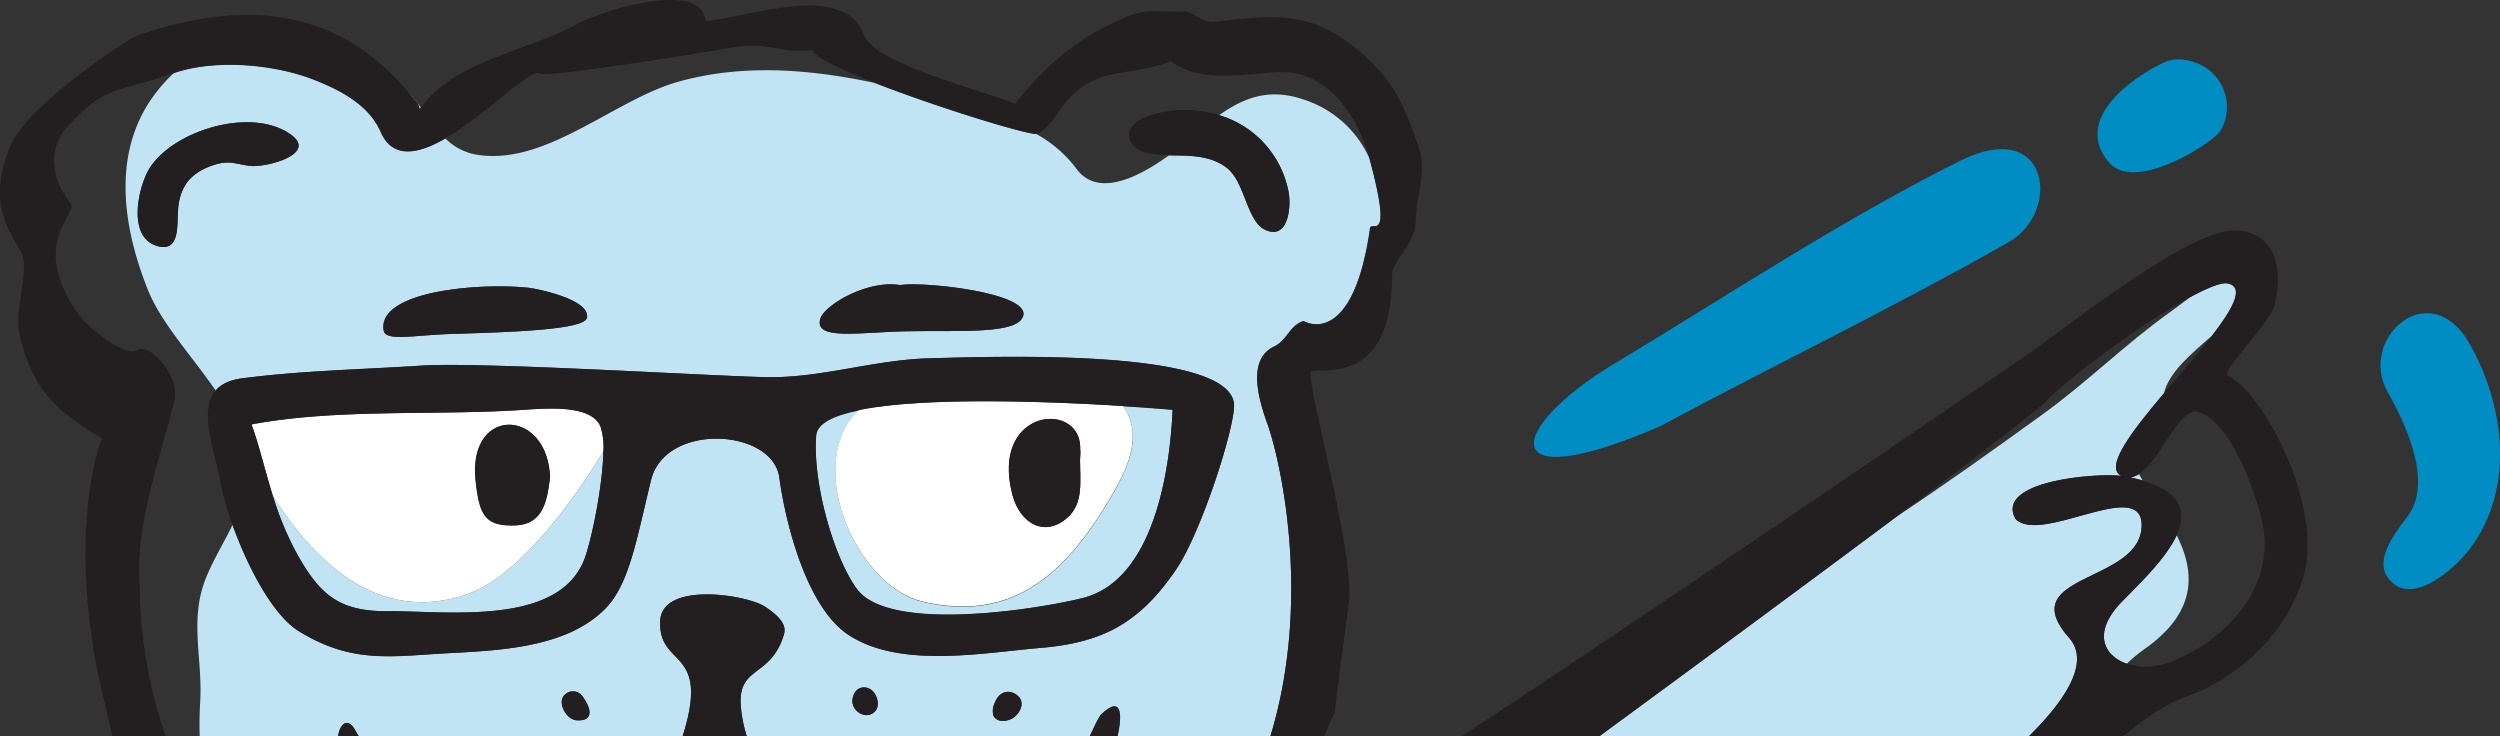<svg xmlns="http://www.w3.org/2000/svg" viewBox="0 0 571.29 168.26"><rect x="0" y="0" width="571.29" height="168.26" fill="#333333" stroke="none"/><defs><style>.cls-1{fill:#231f20;}.cls-2{fill:none;}.cls-3{fill:#c1e4f5;}.cls-4{fill:#fff;}.cls-5{fill:#008dc3;}</style></defs><title>franz-prices-xs</title><g id="Layer_2" data-name="Layer 2"><g id="Layer_1-2" data-name="Layer 1"><path class="cls-1" d="M101.2,163.46c-2-1.33-3.21,2-3.19,3"/><path class="cls-2" d="M245.94,38.44c4.93,6.83,14.33,2,21.16-3-1.11,0-2.21-.06-3.29-.18-6.69-.7-8.16-6.51-1.39-8.79a26,26,0,0,1,16.2-.18c6.29-4.47,12.47-6.53,21.3-2.83a24.61,24.61,0,0,1,13,12.64c-2.61-9.33-9.37-20.26-21-19.67-7.87.4-17.81,2.51-24.45-2.51-9.32,3.68-16.79,1.08-23.65,9-1.79,2.09-4.08,6.45-6.82,7.57l-.19,0A28.71,28.71,0,0,1,245.94,38.44Z"/><path class="cls-2" d="M490.61,147.91a38.52,38.52,0,0,0-4.63,3.75,15.16,15.16,0,0,0,10.34-.52c13.23-5.34,24.27-17.86,20.42-32.84-1.77-6.87-7.12-22-14.44-24.15-4.28-1.23-8.49,10.92-13.49,14.17.25.47.52,1,.83,1.49,9.1,2.69,10.06,7.43,7.75,12.5C501.3,130.18,502.48,139.25,490.61,147.91Z"/><path class="cls-2" d="M155.12,18.57c14.77-4.09,29.88-2.83,44.64.28-7.94-3.1-14-6-14.07-7.41-8.16.85-9.95-2.06-18.73-.52-6.77,1.18-41.78,6.84-43.84,5.89S111,26.27,101.79,31.58a13.22,13.22,0,0,0,6.88,3.65C124.56,38.08,140.37,22.65,155.12,18.57Z"/><path class="cls-2" d="M494.51,89.84c3.75-4.44,7.78-9,10.91-13.07C500.61,80.92,495.61,85.15,494.51,89.84Z"/><path class="cls-2" d="M495.79,71.4c1.49-1.07,3.09-2.3,4.75-3.53-10.72,5.79-27.49,18.08-32.8,23.65-2.08,2.18-15.89,12.73-34.39,26.56,11.24-7.46,22.21-15.33,33.27-23.29C476.75,87.49,485.62,78.64,495.79,71.4Z"/><path class="cls-3" d="M486,151.66a38.52,38.52,0,0,1,4.63-3.75c11.87-8.66,10.69-17.73,6.78-25.6-2.45,5.37-8.55,11.12-12.56,15.24C478.13,144.45,480.62,149.82,486,151.66Z"/><path class="cls-3" d="M486.8,109.09c1,.22,2,.46,2.84.72-.31-.52-.58-1-.83-1.49A4.59,4.59,0,0,1,486.8,109.09Z"/><path class="cls-3" d="M472.82,145.77c-13.13-14.86,16.76-12.32,16.57-25.91-.15-10.74-23.15,4.68-28.84-1.3-4.77-8.71,18.51-10.53,24.22-9.81-4-1.93,2.31-10.11,9.74-18.91,1.1-4.69,6.1-8.92,10.91-13.07,4.87-6.28,7.56-11.19,3.63-12-1.42-.3-4.56,1-8.51,3.1-1.66,1.23-3.26,2.46-4.75,3.53-10.17,7.24-19,16.09-29.17,23.39-11.06,8-22,15.83-33.27,23.29-20.11,15-45.75,33.93-67.91,50.18h98.18C472.42,159.56,477.57,151.14,472.82,145.77Zm-35.53,2.29Z"/><polygon class="cls-3" points="437.29 148.06 437.29 148.06 437.29 148.06 437.29 148.06"/><path class="cls-1" d="M526.56,131Z"/><path class="cls-1" d="M500.27,158.93c12.13-4.42,23.17-15.51,26.29-27.93s-4.16-30.74-12.16-40.53a20.49,20.49,0,0,0-5.32-4.71c-1.49-.91,9.49-12,10.55-15.62,2-6.7,1.43-16.4-7.94-17.47-10.54-1.21-38,21.29-50.44,29.75C454.55,87,385.46,134.36,334,168.26h31.46c22.16-16.25,47.8-35.15,67.91-50.18,18.5-13.83,32.31-24.38,34.39-26.56,5.31-5.57,22.08-17.86,32.8-23.65,3.95-2.14,7.09-3.4,8.51-3.1,3.93.81,1.24,5.72-3.63,12-3.13,4-7.16,8.63-10.91,13.07-7.43,8.8-13.74,17-9.74,18.91-5.71-.72-29,1.1-24.22,9.81,5.69,6,28.69-9.44,28.84,1.3.19,13.59-29.7,11-16.57,25.91,4.75,5.37-.4,13.79-9.2,22.49h21.47C489.76,164.52,494,161.24,500.27,158.93Zm-15.44-21.38c4-4.12,10.11-9.87,12.56-15.24,2.31-5.07,1.35-9.81-7.75-12.5-.87-.26-1.81-.5-2.84-.72a4.59,4.59,0,0,0,2-.77c5-3.25,9.21-15.4,13.49-14.17,7.32,2.1,12.67,17.28,14.44,24.15,3.85,15-7.19,27.5-20.42,32.84a15.16,15.16,0,0,1-10.34.52C480.62,149.82,478.13,144.45,484.83,137.55Z"/><path class="cls-3" d="M95.92,25c.08-.13.18-.25.27-.37-.47-.65-1-1.29-1.45-1.9s-1-1.19-1.52-1.76c.74.88,1.47,1.77,2.19,2.72A4.13,4.13,0,0,1,95.92,25Z"/><path class="cls-3" d="M299.62,84.91l.24-.12A.67.67,0,0,0,299.62,84.91Z"/><path class="cls-3" d="M106.6,135.84c-20.11,6.87-34.72-7.5-44.24-22.51a70.68,70.68,0,0,0,5.07,12.42c5.49,10.14,9.95,14,21.21,13.92,13.39-.1,38.64,3.49,44.79-11.6,1.57-3.84,4.29-16.72,4.45-24.87C131,114.35,118.69,131.71,106.6,135.84Z"/><path class="cls-3" d="M247.49,136.67c16.15-4.13,19.87-29.1,20.47-43-.88-.08-5.16-.45-11.33-.83,4.86,6.78.91,14.54-2.88,21-10.1,17.12-22.27,28.62-43,23.67-14.68-3.5-27-30.49-15-43.1q.33-.33.66-.63c-5.86,1.18-9.66,3-9.88,5.71-.89,10.86,4.06,28,9.31,35.19C203.36,144.89,238.31,139,247.49,136.67Z"/><path class="cls-3" d="M289.61,96.82C287.52,91,285,82.1,291.12,79.18c3-1.42,3.47-4.77,6.71-5.83,3.3,1.71,11.81,2.3,15.18-20.92-.08-2.72,5.53,4.74,0-15.89,0-.14-.08-.27-.11-.41a24.61,24.61,0,0,0-13-12.64c-8.83-3.7-15-1.64-21.3,2.83A22.73,22.73,0,0,1,294.48,44c.61,3.51-.18,11-5.38,8.53-4.29-2-4.55-11.1-8.94-14.3-3.92-2.84-8.55-2.62-13.06-2.72-6.83,4.94-16.23,9.8-21.16,3a28.71,28.71,0,0,0-9.12-7.88c-2.51.11-22.81-6.15-37.06-11.71-14.76-3.11-29.87-4.37-44.64-.28s-30.56,19.51-46.45,16.66a13.22,13.22,0,0,1-6.88-3.65c-6.22,3.6-12.07,4.83-14.83-1.51-2.65-6.09-9-9.42-15-11.81-9.09-3.62-22.65-4.89-32.28-1.59a36.76,36.76,0,0,0-3.87,4.23c-10.38,13.21-7.91,30.49-2.06,45.15,3,7.6,10.08,15.2,15.55,23.14,1.19-1.41,3.08-2.4,6-2.78,13.48-1.78,27.48-2,41.07-2.92s66.45,2.41,78.84,2.64,24.69-4,37.42-4.32C226.78,81.5,282.75,79.34,282,93c-.38,6.73-7.78,29.09-13.14,37-8.69,12.85-17.41,16.93-31.37,18.09-13.06,1.09-31.83,4.69-43.59-3-9.4-6.18-14.27-24.81-15.82-36s-26-12.63-29.29.6-4.9,23.71-10.41,29.35c-8.48,8.65-22.82,9.55-35.39,10.2-13.33.7-22.32,2.64-34.7-5-6-3.69-11.72-14.77-15.14-24.3-2.15,4.39-4.81,8.64-6.41,13-3.37,9.25-.4,17.92-1,27.57-.16,2.67-.18,5.25-.11,7.75H77.25c.41-2.79,2.14-4.42,3.8-1.58.31.54.62,1.06.93,1.58h74c6.5-20.54-5.55-15.39-5.13-26.33.36-9.15,19.85-6.05,24-3.27s4.8,4.58,4.26,6.39c-3,10-10.61,7-9.83,16.37a30.83,30.83,0,0,0,1.36,6.84H249c1.22-2.55,2-4.45,2.73-5.1,4.85-4.54,4.61.67,3.62,5.1H290.3C300,136.42,292.36,104.4,289.61,96.82ZM57.11,37.91c-3.34-.4-4.66-1.45-8.53-.12-5.12,1.74-7.54,4.88-7.91,10.15-.25,3.43.48,9.67-4.62,8.32-7.29-1.94-4.41-14.08-1.7-18.1,5.67-8.46,23.1-13.74,32-7.48C72.81,35.19,60.79,38.35,57.11,37.91Zm77,34.69c-.46,2.81-17.86,3.31-30.95,3.71-8.46.26-15,1.79-15.5-.76-1.6-9.06,21.9-11,33.3-9.77C122.63,66,134.85,68.36,134.14,72.6Zm99.7-.51c-1,4.37-14.2,3.38-26.48,3.61-11,.21-21.31,2.2-19.9-2.82.91-3.2,10.85-9,18.2-7.74C211,64.28,235.08,66.86,233.84,72.09Zm-102,92.51c-2.18-.13-4-3.25-3.27-5.09a2.64,2.64,0,0,1,4.53-.44C135.58,162.52,135.27,164.82,131.8,164.6ZM200,162.5c-1.85,2.07-5,.34-5.23-2-.14-1.18.64-3.81,3.18-3.36C200.23,157.53,201.34,161,200,162.5Zm31.13,1.76c-1.4.72-3.53.78-4.18-.85a4.33,4.33,0,0,1,.37-2.84c1.15-2.95,3.82-3.1,5.51-1.28C234.28,160.84,232.88,163.39,231.16,164.26Z"/><path class="cls-4" d="M106.6,135.84c12.09-4.13,24.4-21.49,31.28-32.64a15.29,15.29,0,0,0-.66-5.74c-2.13-5-12-4.19-17.84-3.79C99.6,95,76.78,93.32,57.46,97c1.66,4.38,3,10.21,4.9,16.35C71.88,128.34,86.49,142.71,106.6,135.84Zm19-27.67a5.21,5.21,0,0,1,.06.76c-.61,5.95-1.75,10.93-8,11.13-6.78.21-8.15-2.21-9-10.2C106.82,93.07,124.41,93.11,125.6,108.17Z"/><path class="cls-4" d="M246.8,105.13c0-.58,0-1.17,0-1.76C246.76,105.05,246.77,105.38,246.8,105.13Z"/><path class="cls-4" d="M210.72,137.43c20.76,4.95,32.93-6.55,43-23.67,3.79-6.43,7.74-14.19,2.88-21-16.1-1-45.07-2.18-60.25.91q-.33.3-.66.63C183.74,106.94,196,133.93,210.72,137.43Zm36.09-34.06c.21-2,.05,1.23,0,1.76,0,5,.75,9.8-2.72,13-5.21,4.81-11,1.56-12.73-5.07C226.06,92.78,248.08,91.3,246.81,103.37Z"/><path class="cls-1" d="M205.66,65.14c-7.35-1.22-17.29,4.54-18.2,7.74-1.41,5,8.95,3,19.9,2.82,12.28-.23,25.45.76,26.48-3.61C235.08,66.86,211,64.28,205.66,65.14Z"/><path class="cls-1" d="M121,65.78c-11.4-1.28-34.9.71-33.3,9.77.46,2.55,7,1,15.5.76,13.09-.4,30.49-.9,30.95-3.71C134.85,68.36,122.63,66,121,65.78Z"/><path class="cls-1" d="M251.77,163.16c-.69.65-1.51,2.55-2.73,5.1h6.35C256.38,163.83,256.62,158.62,251.77,163.16Z"/><path class="cls-1" d="M77.25,168.26H82c-.31-.52-.62-1-.93-1.58C79.39,163.84,77.66,165.47,77.25,168.26Z"/><path class="cls-1" d="M179.13,145.05c.54-1.81-.18-3.66-4.26-6.39s-23.65-5.88-24,3.27c-.42,10.94,11.63,5.79,5.13,26.33h14.67a30.83,30.83,0,0,1-1.36-6.84C168.52,152,176.12,155,179.13,145.05Z"/><path class="cls-1" d="M68.28,144.23c12.38,7.6,21.37,5.66,34.7,5,12.57-.65,26.91-1.55,35.39-10.2,5.51-5.64,7.16-16.14,10.41-29.35s27.75-11.72,29.29-.6,6.42,29.8,15.82,36c11.76,7.73,30.53,4.13,43.59,3,14-1.16,22.68-5.24,31.37-18.09C274.21,122,281.61,99.68,282,93c.76-13.61-55.21-11.45-69.41-11.14-12.73.29-25,4.56-37.42,4.32s-65.38-3.51-78.84-2.64-27.59,1.14-41.07,2.92c-2.89.38-4.78,1.37-6,2.78-3.91,4.6-.26,13.66,1,20.54a67.53,67.53,0,0,0,2.88,10.2C56.56,129.46,62.29,140.54,68.28,144.23ZM186.5,99.41c.22-2.71,4-4.53,9.88-5.71,15.18-3.09,44.15-1.92,60.25-.91,6.17.38,10.45.75,11.33.83-.6,13.95-4.32,38.92-20.47,43-9.18,2.35-44.13,8.22-51.68-2.07C190.56,127.45,185.61,110.27,186.5,99.41ZM88.64,139.67c-11.26.08-15.72-3.78-21.21-13.92a70.68,70.68,0,0,1-5.07-12.42c-1.94-6.14-3.24-12-4.9-16.35,19.32-3.66,42.14-2,61.92-3.31,5.83-.4,15.71-1.19,17.84,3.79a15.29,15.29,0,0,1,.66,5.74c-.16,8.15-2.88,21-4.45,24.87C127.28,143.16,102,139.57,88.64,139.67Z"/><path class="cls-1" d="M246.8,105.13c.06-.53.22-3.77,0-1.76C246.79,104,246.79,104.55,246.8,105.13Z"/><path class="cls-1" d="M244.08,118.14c3.47-3.21,2.77-8,2.72-13,0,.25,0-.08,0-1.76,1.27-12.07-20.75-10.59-15.46,9.7C233.09,119.7,238.87,123,244.08,118.14Z"/><path class="cls-1" d="M117.71,120.06c6.2-.2,7.34-5.18,8-11.13a5.21,5.21,0,0,0-.06-.76c-1.19-15.06-18.78-15.1-16.92,1.69C109.56,117.85,110.93,120.27,117.71,120.06Z"/><path class="cls-1" d="M128.53,159.51c-.76,1.84,1.09,5,3.27,5.09,3.47.22,3.78-2.08,1.26-5.53A2.64,2.64,0,0,0,128.53,159.51Z"/><path class="cls-1" d="M198,157.13c-2.54-.45-3.32,2.18-3.18,3.36.26,2.35,3.38,4.08,5.23,2C201.34,161,200.23,157.53,198,157.13Z"/><path class="cls-1" d="M227.35,160.57a4.33,4.33,0,0,0-.37,2.84c.65,1.63,2.78,1.57,4.18.85,1.72-.87,3.12-3.42,1.7-5C231.17,157.47,228.5,157.62,227.35,160.57Z"/><path class="cls-1" d="M31.93,133.77c-1.11-13.6,4.73-29.2,7.9-42.16,1.41-5.75-5.64-13.38-8.52-11.62-2.49,1.53-9.31-4-10.72-5.3-5.32-5.06-10-14.37-6.82-21.83,3.15-7.25,3.47-4.28.76-8.79C11.22,38.56,11.76,33,15.37,29c9.06-9.92,11.19-7.57,23.73-12.16l.56-.18c9.63-3.3,23.19-2,32.28,1.59C78,20.65,84.31,24,87,30.07c2.76,6.34,8.61,5.11,14.83,1.51C111,26.27,121,15.81,123.12,16.81S160.19,12.1,167,10.92c8.78-1.54,10.57,1.37,18.73.52.06,1.44,6.13,4.31,14.07,7.41,14.25,5.56,34.55,11.82,37.06,11.71l.19,0c2.74-1.12,5-5.48,6.82-7.57,6.86-7.93,14.33-5.33,23.65-9,6.64,5,16.58,2.91,24.45,2.51,11.6-.59,18.36,10.34,21,19.67,0,.14.07.27.11.41,5.53,20.63-.08,13.17,0,15.89-3.37,23.22-11.88,22.63-15.18,20.92-3.24,1.06-3.7,4.41-6.71,5.83C285,82.1,287.52,91,289.61,96.82c2.75,7.58,10.38,39.6.69,71.44h12.35a39.49,39.49,0,0,1,2.36-5.34c.87-8.42,3.69-27.51,3.35-27.26.13-13-9.65-47.74-8.84-50.6a.31.31,0,0,1,.1-.15.67.67,0,0,1,.24-.12c2.53-.82,18.21,3.45,18.26-22,0-3.4,5.35-6.76,5.43-12.68.06-5.2,2.53-11,.82-16-3.79-11.18-6.48-16.79-15.72-24-10-7.78-19.14-6.55-31.17-5.11-2.81.34-4.66-2.54-7.41-2.4-4.51.25-7.85-.67-12.05,1-11.38,4.61-18.42,10.7-26.12,20.11-5.85-2.64-32-9-34.4-15.62-4.69-12.73-27.14-3.77-36.26-3.35-1-9.52-23.83-2.31-29.51.84-10.69,5.92-27.94,8.29-35.54,19-.09.12-.19.24-.27.37a4.13,4.13,0,0,0-.51-1.31c-.72-1-1.45-1.84-2.19-2.72C75.9.56,54.15.45,31.64,8,29.49,8.74,6.28,23.94,2.38,33.28c-5.56,13.3,0,19.81,2.56,24.55,1.77,3.34-1.53,13.36-.6,17.82,2.8,13.45,8.75,18.41,18.87,24.47-6.55,20.4-2.71,43.61-1.09,52.7,0,0,1.62,7.13,3.57,15.44H37.88A107.25,107.25,0,0,1,31.93,133.77Z"/><path class="cls-1" d="M66.38,30.68c-8.93-6.26-26.36-1-32,7.48-2.71,4-5.59,16.16,1.7,18.1,5.1,1.35,4.37-4.89,4.62-8.32.37-5.27,2.79-8.41,7.91-10.15,3.87-1.33,5.19-.28,8.53.12C60.79,38.35,72.81,35.19,66.38,30.68Z"/><path class="cls-1" d="M262.42,26.5c-6.77,2.28-5.3,8.09,1.39,8.79,1.08.12,2.18.16,3.29.18,4.51.1,9.14-.12,13.06,2.72,4.39,3.2,4.65,12.29,8.94,14.3,5.2,2.44,6-5,5.38-8.53a22.73,22.73,0,0,0-15.86-17.64A26,26,0,0,0,262.42,26.5Z"/><path class="cls-5" d="M379.2,97.48C405.7,83.27,432.83,70.22,459,55.34c12.16-6.92,9.34-28.74-11-18.63-26.93,13.4-53.35,30.93-79.12,46.41C344.64,97.67,340.9,114,379.2,97.48Z"/><path class="cls-5" d="M545.59,89.5c4.51,8.06,10.36,20.91,4.53,28.56-3.58,4.71-7.6,10.27-4.14,14.39,5.18,6.16,14.82-2.3,18.39-7,10.39-13.64,8-32.75,0-46.86C555.3,62.57,538.77,77.32,545.59,89.5Z"/><path class="cls-5" d="M507.4,29.89a10.73,10.73,0,0,0-3.9-14.76c-2.28-1.32-5.82-2.11-8.38-1.09-5,2-22.46,12.37-13.09,23.17C488,44.07,505.84,32.53,507.4,29.89Z"/></g></g></svg>